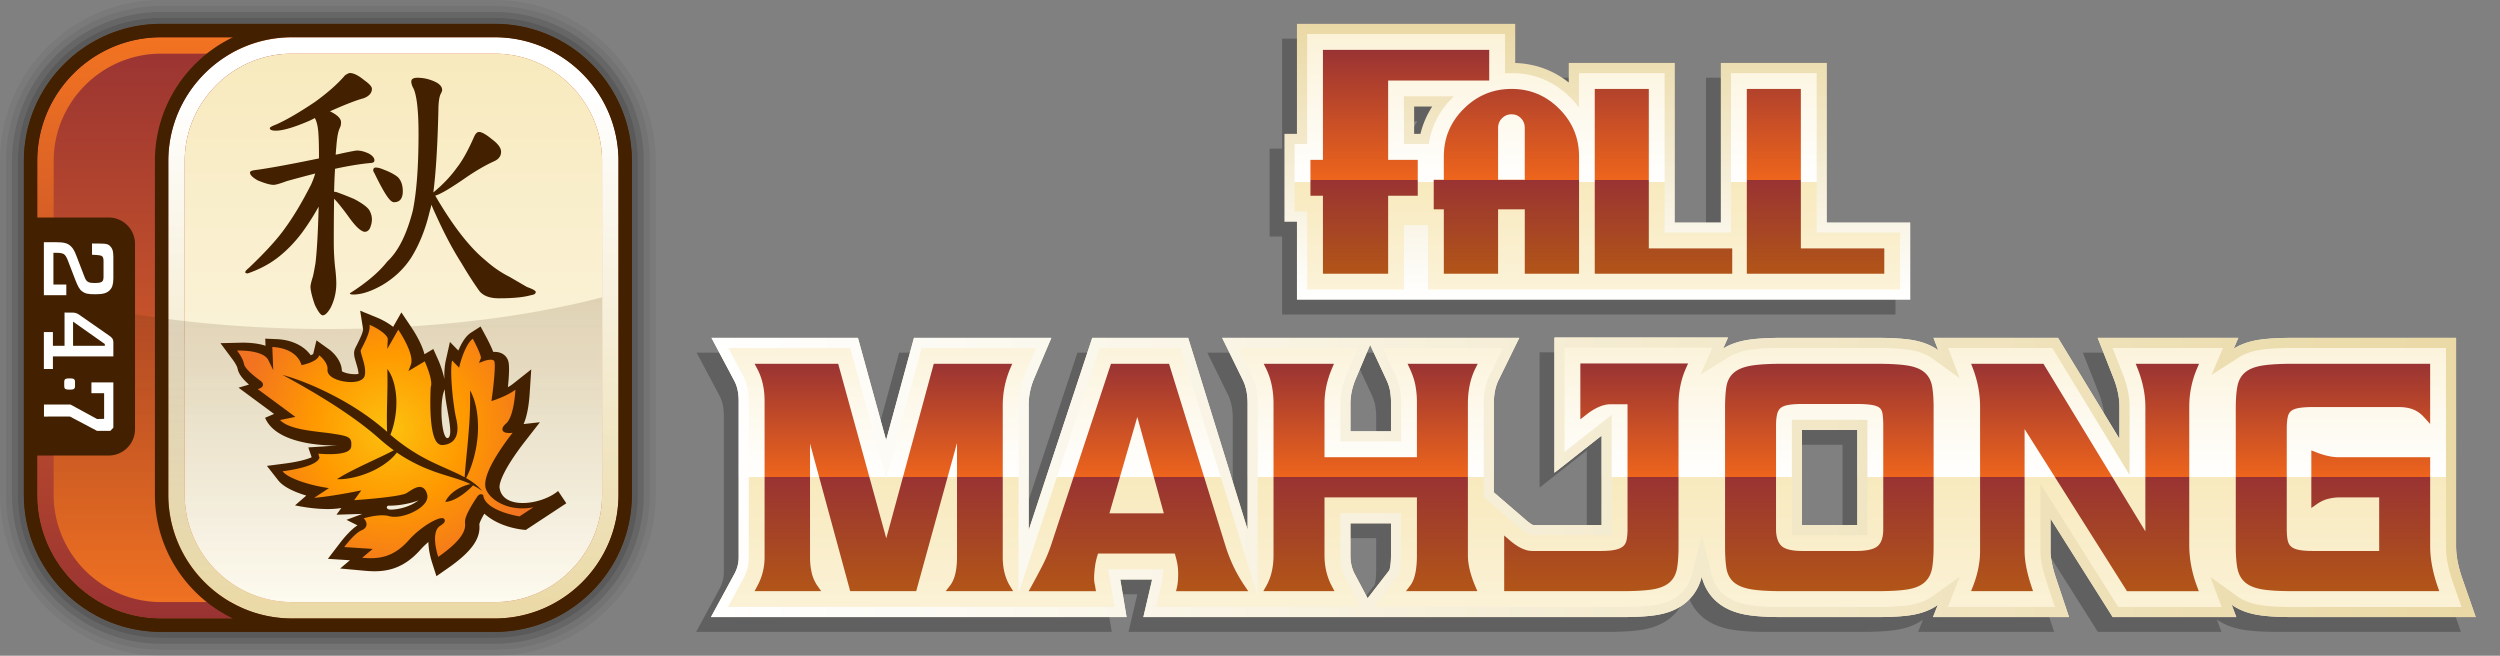 <svg xmlns="http://www.w3.org/2000/svg" width="610" height="160" xmlns:xlink="http://www.w3.org/1999/xlink" viewBox="0 0 610 160" preserveAspectRatio="xMinYMin"><rect x="0" y="0" width="610" height="160" fill="#808080" stroke="none"/><defs><linearGradient id="b" x1="200.228" y1="192.137" x2="151.722" y2="58.868" gradientTransform="rotate(20 257.007 -169.392)" gradientUnits="userSpaceOnUse"><stop offset="0" stop-color="#f27321"/><stop offset="1" stop-color="#933"/></linearGradient><linearGradient id="c" x1="1497.582" y1="193.32" x2="1497.582" y2="51.506" gradientTransform="translate(-1417.582 -42.413)" gradientUnits="userSpaceOnUse"><stop offset="0" stop-color="#933"/><stop offset="1" stop-color="#f27321"/></linearGradient><linearGradient id="d" x1="1513.57" y1="193.32" x2="1513.57" y2="51.506" gradientTransform="translate(-1417.582 -42.413)" gradientUnits="userSpaceOnUse"><stop offset="0" stop-color="#ead9a5"/><stop offset=".9" stop-color="#fff"/></linearGradient><linearGradient id="e" x1="213.879" y1="182.903" x2="168.113" y2="57.16" gradientTransform="rotate(20 257.007 -169.392)" gradientUnits="userSpaceOnUse"><stop offset="0" stop-color="#fdfaef"/><stop offset="1" stop-color="#f8eabe"/></linearGradient><linearGradient id="f" x1="1497.582" y1="189.319" x2="1497.582" y2="114.965" gradientTransform="translate(-1417.582 -42.413)" gradientUnits="userSpaceOnUse"><stop offset="0" stop-color="#432100" stop-opacity="0"/><stop offset="1" stop-color="#432100" stop-opacity=".15"/></linearGradient><linearGradient id="h" x1="388.774" y1="82.364" x2="388.774" y2="150.567" gradientUnits="userSpaceOnUse"><stop offset="0" stop-color="#fbf2d8"/><stop offset=".5" stop-color="#fff"/><stop offset=".5" stop-color="#f8eabe"/><stop offset="1" stop-color="#fbf2d8"/></linearGradient><linearGradient id="a" x1="173.476" y1="116.465" x2="604.071" y2="116.465" gradientUnits="userSpaceOnUse"><stop offset="0" stop-color="#fff"/><stop offset="1" stop-color="#ead9a5"/></linearGradient><linearGradient id="i" x1="389.643" y1="88.688" x2="389.643" y2="144.243" gradientUnits="userSpaceOnUse"><stop offset="0" stop-color="#933"/><stop offset=".5" stop-color="#ee651c"/><stop offset=".5" stop-color="#933"/><stop offset="1" stop-color="#b25518"/></linearGradient><linearGradient id="j" x1="389.756" y1="73.129" x2="389.756" y2="5.82" xlink:href="#a"/><linearGradient id="k" x1="389.756" y1="8.304" x2="389.756" y2="70.645" gradientUnits="userSpaceOnUse"><stop offset="0" stop-color="#fbf2d8"/><stop offset=".58" stop-color="#fff"/><stop offset=".58" stop-color="#f8eabe"/><stop offset="1" stop-color="#fbf2d8"/></linearGradient><linearGradient id="l" x1="389.756" y1="12.161" x2="389.756" y2="66.787" gradientUnits="userSpaceOnUse"><stop offset="0" stop-color="#933"/><stop offset=".58" stop-color="#ee651c"/><stop offset=".58" stop-color="#933"/><stop offset="1" stop-color="#b25518"/></linearGradient><radialGradient id="g" cx="582.808" cy="-80.068" fx="582.808" fy="-80.068" r="37.06" gradientTransform="rotate(-56 512.78 470.996) skewX(-.157)" gradientUnits="userSpaceOnUse"><stop offset="0" stop-color="#fcc10f"/><stop offset=".5" stop-color="#f90"/><stop offset="1" stop-color="#f27321"/></radialGradient></defs><path d="M120.718 0H39.282C17.622 0 0 17.622 0 39.282v81.436C0 142.378 17.622 160 39.282 160h81.436c21.66 0 39.282-17.622 39.282-39.282V39.282C160 17.622 142.378 0 120.718 0Zm37.827 120.718c0 20.858-16.969 37.827-37.827 37.827H39.282c-20.858 0-37.827-16.969-37.827-37.827V39.282c0-20.858 16.969-37.827 37.827-37.827h81.436c20.858 0 37.827 16.969 37.827 37.827v81.436Z" opacity=".05"/><path d="M120.718 1.455H39.282c-20.858 0-37.827 16.969-37.827 37.827v81.436c0 20.858 16.969 37.827 37.827 37.827h81.436c20.858 0 37.827-16.969 37.827-37.827V39.282c0-20.858-16.969-37.827-37.827-37.827Zm36.372 119.263c0 20.056-16.317 36.372-36.372 36.372H39.282c-20.056 0-36.372-16.316-36.372-36.372V39.282C2.91 19.226 19.227 2.91 39.282 2.91h81.436c20.056 0 36.372 16.316 36.372 36.372v81.436Z" opacity=".1"/><path d="M120.718 2.91H39.282C19.226 2.91 2.91 19.226 2.91 39.282v81.436c0 20.056 16.317 36.372 36.372 36.372h81.436c20.056 0 36.372-16.316 36.372-36.372V39.282c0-20.056-16.317-36.372-36.372-36.372Zm34.917 117.808c0 19.253-15.664 34.917-34.917 34.917H39.282c-19.253 0-34.917-15.664-34.917-34.917V39.282c0-19.253 15.664-34.917 34.917-34.917h81.436c19.253 0 34.917 15.664 34.917 34.917v81.436Z" opacity=".2"/><path d="M120.718 4.365H39.282c-19.253 0-34.917 15.664-34.917 34.917v81.436c0 19.253 15.664 34.917 34.917 34.917h81.436c19.253 0 34.917-15.664 34.917-34.917V39.282c0-19.253-15.664-34.917-34.917-34.917Zm33.462 116.353c0 18.451-15.011 33.462-33.462 33.462H39.282c-18.451 0-33.462-15.011-33.462-33.462V39.282C5.82 20.831 20.831 5.82 39.282 5.82h81.436c18.451 0 33.462 15.011 33.462 33.462v81.436Z" opacity=".3"/><path d="m154.179 120.72.003-81.438c0-18.448-15.008-33.46-33.462-33.461l-81.438-.003C20.828 5.817 5.82 20.832 5.821 39.28l-.003 81.438c-.001 18.454 15.014 33.462 33.462 33.461l81.438.003c18.454.001 33.462-15.014 33.461-33.462Z" fill="#432100"/><path d="m150.91 120.724.003-81.438c-.004-16.649-13.544-30.189-30.191-30.19l-81.438-.003C22.637 9.092 9.095 22.637 9.094 39.284l-.003 81.438c-.001 16.647 13.544 30.189 30.191 30.19l81.438.003c16.647.001 30.189-13.544 30.19-30.191Z" fill="url(#b)"/><path d="M120.718 9.093H39.282c-16.646 0-30.189 13.543-30.189 30.189v81.436c0 16.646 13.543 30.189 30.189 30.189h81.436c16.646 0 30.189-13.543 30.189-30.189V39.282c0-16.646-13.543-30.189-30.189-30.189Zm26.188 111.625c0 14.404-11.785 26.188-26.188 26.188H39.282a25.999 25.999 0 0 1-14.616-4.488 26.563 26.563 0 0 1-5.574-5.067 26.3 26.3 0 0 1-3.933-6.465 25.942 25.942 0 0 1-2.066-10.168V39.282c0-.9.046-1.79.136-2.668.808-7.897 5.164-14.785 11.436-19.032a26.157 26.157 0 0 1 9.355-3.953 26.007 26.007 0 0 1 5.261-.535h81.436c14.403 0 26.188 11.784 26.188 26.188v81.436Z" fill="url(#c)"/><path d="M120.718 9.093h-49.46c-16.646 0-30.189 13.543-30.189 30.189v81.436c0 16.646 13.543 30.189 30.189 30.189h49.46c16.646 0 30.189-13.543 30.189-30.189V39.282c0-16.646-13.543-30.189-30.189-30.189Zm26.188 111.625c0 14.404-11.785 26.188-26.188 26.188h-49.46a25.999 25.999 0 0 1-14.616-4.488 26.563 26.563 0 0 1-5.574-5.067 26.3 26.3 0 0 1-3.933-6.465 25.942 25.942 0 0 1-2.066-10.168V39.282c0-.9.046-1.79.136-2.668.808-7.897 5.164-14.785 11.436-19.032a26.157 26.157 0 0 1 9.355-3.953 26.007 26.007 0 0 1 5.261-.535h49.46c14.403 0 26.188 11.784 26.188 26.188v81.436Z" fill="url(#d)"/><path d="M120.718 13.094h-49.46a26.01 26.01 0 0 0-14.616 4.488c-6.272 4.246-10.628 11.134-11.436 19.032-.09.878-.136 1.767-.136 2.668v81.436c0 3.601.737 7.038 2.066 10.168a26.27 26.27 0 0 0 3.933 6.465 26.553 26.553 0 0 0 5.574 5.067 25.994 25.994 0 0 0 14.616 4.488h49.46c14.403 0 26.188-11.784 26.188-26.188V39.282c0-14.404-11.785-26.188-26.188-26.188Z" fill="url(#e)"/><path d="M80.001 80.275c-25.106 0-48.27-2.874-66.907-7.722v48.166c0 3.601.737 7.038 2.066 10.168a26.3 26.3 0 0 0 3.933 6.465 26.538 26.538 0 0 0 5.573 5.066 25.994 25.994 0 0 0 14.616 4.488h81.436c14.403 0 26.188-11.784 26.188-26.188V72.553c-18.637 4.848-41.8 7.722-66.905 7.722Z" fill="url(#f)"/><path d="M120.718 5.82H39.282C20.831 5.82 5.82 20.831 5.82 39.282v81.436c0 18.451 15.011 33.462 33.462 33.462h81.436c18.451 0 33.462-15.011 33.462-33.462V39.282c0-18.451-15.011-33.462-33.462-33.462ZM39.282 150.907c-16.646 0-30.189-13.543-30.189-30.189v-9.568h17.418a6.436 6.436 0 0 0 6.434-6.434V59.508a6.434 6.434 0 0 0-6.434-6.435H9.093V39.282c0-16.646 13.543-30.189 30.189-30.189h17.551c-11.25 5.397-19.037 16.9-19.037 30.189v81.436c0 13.289 7.787 24.791 19.037 30.189H39.282Zm111.625-30.189c0 16.646-13.543 30.189-30.189 30.189h-49.46c-16.646 0-30.189-13.543-30.189-30.189V39.282c0-16.646 13.543-30.189 30.189-30.189h49.46c16.646 0 30.189 13.543 30.189 30.189v81.436Z" fill="#432100"/><path d="M19.981 71.051c-.605-.452-1.039-1.325-1.551-2.625l-1.961-5.094c-.146-.374-.41-.874-.65-1.123-.342-.348-.799-.526-2.088-.526h-.701v7.744h3.148v2.595h-5.474V59.089h2.664c2.423 0 3.223.273 4.019 1.098.466.474.8 1.048 1.262 2.247l1.988 5.169c.293.772.532.973.77 1.122.319.2.583.326 1.751.326 1.11 0 1.571-.147 1.811-.402.147-.144.293-.448.293-1.096v-3.845c0-.749-.146-.973-.315-1.147-.167-.177-.505-.351-2.493-.399v-2.751c2.834.054 3.689-.108 4.394.616.508.523.811 1.132.811 2.582v5.294c0 1.526-.314 2.325-.844 2.873-.707.725-1.575 1.024-3.537 1.024-1.844 0-2.499-.149-3.297-.747Zm7.678 12.445v3.472h-14.75v3.07h-2.206v-9.013h2.206v3.345h2.837v-8.107l2.006.015c.631 0 1.038.149 1.649.574l7.244 5.046c.725.499 1.014.874 1.014 1.598Zm-2.083.447-7.75-5.467v5.893h7.75v-.427Zm-9.734 8.651c-.137.147-.17.303-.17.625v.958c0 .321.033.478.17.625.161.186.375.264 1.147.264.77 0 .981-.078 1.147-.264.131-.147.167-.303.167-.625v-.958c0-.321-.036-.478-.167-.625-.167-.186-.377-.264-1.147-.264-.772 0-.987.078-1.147.264Zm-5.111 9.05 6.333-.006 6.614 3.496h3.231l.748-.769V93.311h-5.35v2.622h3.1v6.269l-1.729.033-6.484-3.529-6.464.006v2.932Z" fill="#fff"/><path d="m117.257 79.663-2.322 1.494c-.634.408-1.21 1.003-1.761 1.82-.525.779-.974 1.692-1.339 2.562l-2.051-2.105-1.027 4.605c-.239 1.07-.381 2.681-.328 4.459a23.21 23.21 0 0 0-1.527-4.734l-1.173-2.611-2.157 1.282c-.61-2.333-2.006-4.8-3.34-6.787l-2.296-3.421-2.013 3.53c-1.619-1.301-3.593-2.127-3.853-2.233l-4.191-1.712.705 4.469c.054.505-.453 1.809-1.507 3.877l-.061.119a12.17 12.17 0 0 0-.445.943c-.373 1.023-.078 2.008.335 3.385.251.837.553 1.841.571 2.629-.72.149-2.222.081-3.408-.35a3.375 3.375 0 0 1-.651-.302c-.002-2.435-2.002-4.527-3.123-5.33l-3.075-2.203-.808 3.331c-.14.089-.346.191-.591.295-1.687-2.337-4.671-3.771-8.329-3.926l-2.774-.119.072 1.733c-2.058-.677-4.406-.782-6.06-.744l-4.939.112 2.95 3.963c.856 1.15 1.164 1.905 1.21 2.167.216 1.222 1.063 2.447 2.805 3.975l-2.557.762 8.678 6.404-2.195.931c3.049 7.328 17.738 6.752 17.738 6.752l-7.193.485.818 2.399c-1.004.464-3.142 1.095-6.48 1.528l-4.439.576 2.755 3.527c1.352 1.731 4.271 2.943 6.856 3.724l-2.745 2.381s6.531 1.493 11.295.643l-1.191 1.64 6.29-.195-3.842 1.448 2.687 1.341c-1.578 1.026-3.182 2.883-4.331 4.385l-2.895 3.786 5.377.352-2.387 2.01 6.085.557c4.301.395 8.915.044 13.512-5.145a17.953 17.953 0 0 1 1.941-1.875c.02 1.881.497 3.767.903 5.041l1.051 3.296 2.839-1.977c3.013-2.098 5.066-3.989 6.276-5.783 1.522-2.257 1.434-3.963 1.356-4.912.034-.17.223-.888 1.22-2.578 4.139 3.704 10.118 3.966 10.118 3.966l9.886-6.508-2.003-2.996c-4.096 3.428-13.471 4.62-14.265-.699-.006-.016-.582-1.662 3.494-7.705a67.12 67.12 0 0 1 2.615-3.595l3.721-4.779-3.981.446c.782-1.812 1.282-4.362 1.49-7.608l.367-5.729-4.5 3.565a8.708 8.708 0 0 1-1.192.766c.251-2.41.426-5.113.117-6.264a3.055 3.055 0 0 0-1.556-1.94c-.673-.347-1.436-.431-2.141-.394-.338-.898-.892-2.112-1.786-3.775l-1.307-2.432Zm-21.879 44.689c-1.368.005-1.091-.987-.549-.968 4.185.009 7.288-1.295 7.288-1.295-2.356 1.782-5.371 2.258-6.738 2.263Zm13.919-17.475c-1.556.53-2.237-9.021-.761-11.896-.044 3.508 2.383 11.207.761 11.896Z" fill="#432100"/><path d="m112.271 88.74-.253.975-1.711-1.755c-.64 2.871.327 11.315 1.019 14.24.923 3.888-.311 6.175-3.311 6.387-.467.032-.905-.14-1.268-.498-2.236-2.209-1.718-12.443-1.652-13.603l.035-.162c.424-1.162-.61-4.172-1.498-6.148l-3.976 2.364.583-1.523c.808-2.117-1.601-6.397-3.066-8.58l-2.682 4.703.125-2.386c.014-.262-.186-.628-.564-1.031-.978-1.047-2.799-2.027-3.885-2.469.218 1.379-.729 3.415-1.754 5.426-.176.346-.317.619-.383.78-.083.228.186 1.123.381 1.777.385 1.283.864 2.88.608 4.289a1.521 1.521 0 0 1-.24.592c-1.01 1.498-4.496 1.267-6.519.533-1.617-.586-2.448-1.478-2.344-2.511.137-1.335-1.274-2.892-2.047-3.446a1.45 1.45 0 0 1-.21.466c-.763 1.132-3.295 1.753-3.581 1.821l-.474.111-.182-.45c-1.381-3.419-5.471-3.912-6.98-3.977l.234 5.669-1.188-2.437c-1.009-2.068-5.184-2.415-7.64-2.359.63.846 1.482 2.153 1.677 3.248.237 1.345 3.136 3.474 4.088 4.174.672.491.633 1.015.419 1.332-.205.304-.652.514-1.138.659l9.179 6.774-3.746.762c1.91 2.013 6.664 2.569 10.222 2.986.911.106 1.753.205 2.469.317 3.863.608 4.901.771 4.685 2.993.027.209-.05.509-.223.765-1.014 1.504-5.527 1.335-7.798 1.147l.274 1.018-.1.194a1.852 1.852 0 0 1-.107.18c-1.185 1.756-6.633 2.626-8.796 2.907 1.415 1.811 6.601 3.304 9.882 3.87l1.417.245-3.587 2.353c2.193-.141 6.308-.786 10.075-1.528l1.418-.28-1.734 2.388c4.787-.321 11.643-1.003 12.79-1.733l.396-.254c1.216-.784 2.364-1.524 3.375-1.132.593.23 1.001.794 1.246 1.725.165.623.019 1.3-.424 1.956-1.523 2.258-6.304 4.071-8.821 3.344-1.933-.554-4.773.103-6.23.521.56.622.955 1.443.449 2.193-.204.303-.527.544-.99.734-1.328.554-3.161 2.693-4.227 4.087l6.947.455-2.563 2.159c3.934.36 7.576-.015 11.367-4.295 2.954-3.339 7.623-5.985 8.557-5.261.232.179.364.546.107.927-.097.144-.308.389-1.012.842a2.2 2.2 0 0 0-.648.638c-1.139 1.689-.396 5.116.184 6.935 2.713-1.889 4.601-3.608 5.618-5.116 1.072-1.589.984-2.621.92-3.375-.105-1.312 1.545-4.068 2.948-6.148.787-1.167 1.51-.417 1.51-.417.262 3.169 6.285 4.77 8.852 5.17l3.374-2.222c-2.242.439-4.49.336-6.541-.335-2.364-.774-4.223-2.249-4.971-3.946-.821-1.869.43-5.287 3.715-10.158a69.3 69.3 0 0 1 2.718-3.736c-1.268.142-2.058-.008-2.355-.447-.174-.255-.328-.889.75-1.798.178-.15.35-.349.514-.592 1.239-1.837 1.651-5.576 1.787-7.698-1.726 1.367-4.599 2.376-4.987 2.508l-.872.298.127-.913c.405-2.907.901-7.632.606-8.729a.48.48 0 0 0-.261-.334c-.539-.278-1.7-.02-2.305.207l-1.206.452.479-1.194c.083-.472-.913-2.72-1.974-4.694-.331.213-.679.586-1.026 1.101-1.268 1.879-2.071 4.939-2.079 4.97Z" fill="url(#g)"/><path d="M114.641 100.844c-.07 1.831-.212 3.647-.362 5.469-.262 3.342-.675 6.668-.907 10.14a37.725 37.725 0 0 0-1.193-.623c-2.176-1.057-4.378-1.961-6.488-2.973a46.272 46.272 0 0 1-10.431-6.783c.384-.94.672-1.908.894-2.886.328-1.46.526-2.951.559-4.455a18.87 18.87 0 0 0-.412-4.511c-.325-1.48-.858-2.966-1.798-4.196.042 1.535.048 2.952.037 4.383l-.096 4.271a146.82 146.82 0 0 0-.045 4.314c.003.785.02 1.574.059 2.372-.095-.086-.193-.168-.288-.255-3.679-3.194-7.726-5.892-11.975-8.157-4.247-2.263-8.675-4.184-13.292-5.493 4.215 2.27 8.321 4.643 12.303 7.18 3.96 2.561 7.818 5.266 11.304 8.359a49.006 49.006 0 0 0 3.579 2.88c-.759.39-1.509.768-2.259 1.136l-3.861 1.829a146.703 146.703 0 0 0-3.879 1.891c-1.297.655-2.588 1.345-3.874 2.186 1.541.063 3.034-.175 4.487-.531a22.65 22.65 0 0 0 4.234-1.496 18.891 18.891 0 0 0 3.849-2.388 12.366 12.366 0 0 0 2.052-2.082c.495.344.998.676 1.507.994 2.095 1.274 4.292 2.391 6.565 3.241 3.424 1.377 6.767 1.996 9.888 3.453-1.699.334-4.922 1.673-6.158 4.345 2.635-.096 5.706-2.872 6.783-4.024.773.395 1.537.83 2.279 1.37-1.183-1.369-2.488-2.316-3.976-3.157.764-1.437 1.328-2.959 1.771-4.51.519-1.836.879-3.72 1.041-5.63a25.649 25.649 0 0 0-.131-5.754c-.264-1.905-.771-3.805-1.703-5.501.015 1.928.004 3.761-.065 5.593ZM85.365 17.818c.921 0 2.099.59 3.535 1.77 1.232.87 1.846 1.563 1.846 2.073 0 1.026-.667 1.794-2 2.306-1.897.514-4.663 1.589-8.302 3.23h.153c1.743.871 2.614 1.744 2.614 2.614s-.128.999-.385 1.615c-.359.819-.616 2.305-.769 4.457-.051.563-.102 1.179-.153 1.846a8.04 8.04 0 0 0 1.154-.231c2.356-.512 3.714-.768 4.074-.768.87 0 1.845.255 2.921.768.871.514 1.307 1.05 1.307 1.615s-.436.642-1.307.691c-2.512.257-5.279.72-8.302 1.384-.105 1.641-.18 3.511-.231 5.613.204 0 .409.026.616.077a74.856 74.856 0 0 1 4.306 1.692c1.843.974 3.047 1.845 3.612 2.613.463.769.693 1.567.693 2.383 0 .616-.153 1.307-.461 2.076-.306.614-.744.922-1.307.922-.258 0-.642-.179-1.154-.538-.769-.563-1.768-1.716-2.997-3.46-1.436-1.946-2.537-3.305-3.307-4.073a667.636 667.636 0 0 0-.077 10.763c0 1.845.101 3.793.308 5.841.204 1.642.306 3 .306 4.077 0 2.102-.46 4.073-1.384 5.916-.72 1.23-1.358 1.846-1.921 1.846-.463 0-1.103-.846-1.923-2.539-.666-1.895-1.025-3.352-1.076-4.379 0-.463.204-1.333.616-2.614.153-.666.358-1.743.613-3.229.361-3.075.616-7.662.769-13.762a59.15 59.15 0 0 1-4.074 6.379c-1.896 2.513-3.972 4.615-6.227 6.305-1.998 1.489-4.331 2.691-6.995 3.613-.412 0-.614-.102-.614-.306 0-.206.28-.539.844-1.001 4.153-3.947 7.15-7.25 8.996-9.917 1.947-2.662 4.023-6.149 6.226-10.456.41-.922.744-1.818 1.001-2.691a394.08 394.08 0 0 0-6.92 1.845c-1.641.616-2.716.922-3.229.922-.822 0-2.103-.356-3.844-1.076-1.281-.718-1.922-1.357-1.922-1.921 0-.306.436-.511 1.306-.614 3.434-.463 8.611-1.409 15.531-2.844v-.461c0-3.586-.104-5.97-.308-7.15-.155-.923-.385-1.665-.693-2.23-.412.206-.82.412-1.229.615-3.794 1.641-6.562 2.459-8.305 2.459-.974 0-1.46-.204-1.46-.614 0-.204.539-.512 1.615-.922 2.51-1.125 5.638-2.948 9.379-5.46 3.125-2.253 5.586-4.432 7.381-6.532.563-.359.948-.539 1.154-.539Zm31.521 14.378c.664 0 1.743.613 3.227 1.842 1.436 1.077 2.154 2.078 2.154 3.002 0 1.023-.566 1.794-1.692 2.305-1.947.874-4.18 2.153-6.688 3.845-3.896 2.718-6.459 4.229-7.689 4.536 4.255 7.33 8.355 12.608 12.301 15.836 1.845 1.639 3.792 2.973 5.843 3.999l4.229 2.459c1.433.512 2.151.921 2.151 1.23 0 .41-.385.666-1.152.768-1.744.511-4.357.769-7.842.769-2.153 0-3.715-.562-4.689-1.69-1.436-1.998-2.922-4.307-4.459-6.92-2.103-3.28-4.204-7.253-6.304-11.917a34.09 34.09 0 0 1-1.001-2.306 27.018 27.018 0 0 1-.461 1.768c-1.025 4.304-2.537 8.048-4.536 11.223-1.743 2.667-4.074 4.871-6.997 6.612-2.716 1.54-5.073 2.308-7.072 2.308-.565 0-.846-.102-.846-.308 4.047-2.561 7.099-5.15 9.148-7.766 2.665-2.458 4.742-6.61 6.229-12.455.921-4.561 1.382-10.787 1.382-18.682 0-5.38-.385-9.019-1.154-10.916-.412-.717-.613-1.333-.613-1.843 0-.616.511-.922 1.537-.922 1.384 0 2.766.306 4.151.922 1.23.563 1.845 1.256 1.845 2.075 0 .206-.153.589-.461 1.154-.308.87-.461 2.202-.461 3.996-.204 8.458-.614 15.069-1.229 19.837 2.305-1.896 4.228-3.923 5.766-6.076 1.331-1.69 2.713-4.177 4.153-7.458.354-.817.766-1.227 1.229-1.227Zm-25.217 8.685c.512 0 1.127.153 1.845.463 1.639.615 2.844 1.256 3.613 1.922.769.819 1.154 1.949 1.154 3.383 0 1.792-.718 2.691-2.154 2.691-.358 0-.768-.282-1.229-.846-.82-.975-1.998-3.05-3.537-6.229-.204-.306-.306-.562-.306-.768.05-.41.255-.616.614-.616Z" fill="#432100"/><g data-name="mahjong"><path d="m600.457 154.18-1.667-4.799-1.251-3.6-.388-1.116a30.287 30.287 0 0 1-.902-3.096c-.386-1.667-.581-3.244-.581-4.711V86.052h-39.821c-.603 0-1.188.005-1.753.015-.553.01-1.086.024-1.596.044-.903.034-1.751.085-2.539.15-.787.065-1.514.146-2.173.241-1.049.152-2.005.36-2.899.632-.298.09-.589.188-.874.293-.222.082-.437.174-.652.265-.087.037-.179.069-.265.107-.601.268-1.172.578-1.706.918l1.137-2.665h-34.308l.972 2.469.972 2.469 1.458 3.703.452 1.148c.123.312.239.624.346.935.216.621.401 1.237.555 1.845a18.532 18.532 0 0 1 .467 2.593c.058.555.088 1.101.088 1.634v7.848l-6.45-10.602-6.45-10.602-.245-.403-.3-.492-.492-.809-1.056-1.736h-30.382l1.153 3.022a12.64 12.64 0 0 0-1.986-1.158 14.996 14.996 0 0 0-1.972-.771 17.595 17.595 0 0 0-.919-.258 19.522 19.522 0 0 0-1.962-.384c-.413-.06-.86-.112-1.32-.16-.154-.016-.302-.033-.46-.048l-.091-.007a53.159 53.159 0 0 0-2.317-.154 74.742 74.742 0 0 0-2.773-.076h-.006c-.381-.004-.772-.006-1.173-.006h-23.099a96.932 96.932 0 0 0-2.429.03c-.369.01-.729.021-1.076.035a56.53 56.53 0 0 0-2.082.12 42.122 42.122 0 0 0-1.903.191l-.111.016c-.27.035-.535.072-.783.111-.151.024-.296.054-.445.081-.176.032-.356.061-.526.096a19.08 19.08 0 0 0-1.897.496c-.317.102-.63.213-.93.33-.804.314-1.546.694-2.236 1.122l1.204-2.704h-42.349v32.984l5.849-4.605 4.387-3.453 1.275-1.003v21.826h-16.72a3.92 3.92 0 0 1-.728-.417 10.876 10.876 0 0 1-.811-.633l-1.388-1.195-4.478-3.854-2.177-1.874v-21.658c0-1.121.097-2.163.289-3.119.048-.239.102-.473.162-.701.18-.684.413-1.32.699-1.903l.355-.724.238-.486.769-1.568 1.146-2.337 1.922-3.916.632-1.289H294.59l2.552 5.204 1.914 3.903.593 1.21c.14.286.265.59.38.903.031.083.064.164.093.249.449 1.323.677 2.862.677 4.573v30.768l-5.286-17.053-7.66-24.713-.183-.591-.591-1.908-.602-1.942-.187-.602h-23.4l-.82 2.48-.615 1.86-.191.576-13.887 42.023v-30.446a16.708 16.708 0 0 1 .553-4.277c.131-.5.277-.995.454-1.48.095-.261.199-.523.307-.778l.495-1.168.798-1.884.798-1.884 2.128-5.023h-33.52l-.725 2.665-.448 1.647-.096.352-.169.62-5.356 19.683-1.967-7.138-3.462-12.567-.17-.618-.548-1.99-.731-2.653h-35.733l2.82 5.309 2.115 3.982.656 1.234c.087.163.168.331.244.504.128.291.237.599.334.918.076.25.147.505.204.772.087.404.153.828.196 1.269a13.177 13.177 0 0 1 .065 1.378v38.148a8.358 8.358 0 0 1-1.012 4.03l-.674 1.241-2.174 4.004-1.45 2.669-1.45 2.669h101.407l-.294-1.753-.412-2.458-.285-1.701-.244-1.457-.082-.49-.082-.489c-.033-.196-.069-.4-.108-.611l-.042-.222h7.758l-.017.148c-.02.154-.036.228-.038.235l-.121.516-.121.516-.779 3.328-1.038 4.437h116.796c1.675 0 3.172-.037 4.51-.112a46.655 46.655 0 0 0 1.891-.141 34.26 34.26 0 0 0 1.667-.199 19.978 19.978 0 0 0 2.215-.447 16.064 16.064 0 0 0 1.427-.446 13.791 13.791 0 0 0 2.058-.946 12.134 12.134 0 0 0 1.749-1.203 11.482 11.482 0 0 0 2.499-2.905c.284-.469.541-.958.763-1.473.272-.632.491-1.3.663-1.991a12.358 12.358 0 0 0 1.16 2.978 11.393 11.393 0 0 0 1.719 2.365c.316.335.647.657 1.006.954.526.437 1.111.839 1.734 1.194.568.323 1.182.614 1.824.865.102.04.21.074.314.112.393.144.801.276 1.224.394.717.201 1.47.37 2.261.496.523.083 1.092.157 1.705.219.613.063 1.27.115 1.971.157 1.401.084 2.974.126 4.709.126h23.099c.819 0 1.603-.009 2.331-.025a63.72 63.72 0 0 0 3.177-.146 43.15 43.15 0 0 0 1.455-.131c.411-.045.806-.094 1.182-.149 1.379-.2 2.655-.525 3.813-.97a13.55 13.55 0 0 0 1.955-.93c.167-.097.321-.207.481-.311s.327-.201.481-.311l-1.172 2.974h33.189l-1.59-4.759-1.192-3.569-.37-1.106a40.17 40.17 0 0 1-.376-1.195c-.644-2.16-.985-4.043-.985-5.489v-7.9l8.006 12.674 5.057 8.006.096.152.152.24.798 1.263.672 1.064.392.62h30.16l-1.148-3.042c.112.08.22.169.334.245.519.346 1.08.655 1.67.934.344.162.696.317 1.061.455.149.056.307.105.461.158.461.158.935.304 1.428.426.615.152 1.266.278 1.935.375.406.059.835.113 1.286.16a40.658 40.658 0 0 0 1.41.125c.624.045 1.297.081 1.999.108h.024c1.014.038 2.14.057 3.346.057h44.609Zm-270.753-5.309-.734-1.382-1.382-2.6-.328-.617-.328-.617a8.56 8.56 0 0 1-.765-2.046 10.108 10.108 0 0 1-.238-1.551 12.108 12.108 0 0 1-.038-.941v-7.81h9.899v7.81c0 1.034-.059 1.807-.133 2.373l-.008.057c-.02.15-.042.286-.063.407-.046.257-.093.45-.133.588a2.95 2.95 0 0 1-.073.223l-.945 1.219-3.385 4.37-.961 1.241-.385-.724Zm.993-61.118 1.604 3.441 1.797 3.855.557 1.195c.117.251.225.501.322.743.093.233.178.463.251.686.136.41.238.8.304 1.16.041.228.08.469.112.71.097.709.146 1.417.146 2.103v7.206h-9.899v-6.756c0-.99.11-1.997.33-3.013.11-.508.247-1.019.411-1.532.164-.512.355-1.026.573-1.541l.494-1.168 1.594-3.766 1.406-3.322Zm105.427 20.755h13.167l.286.001v23.215c-.093.002-.188.002-.286.002h-13.227v-23.218h.06Z" fill-opacity=".25"/><path d="m602.404 145.767-1.251-3.6-.388-1.116c-.984-2.832-1.483-5.459-1.483-7.807V82.439h-39.821c-1.192 0-2.319.02-3.349.059-1.807.069-3.392.2-4.712.391-1.398.203-2.632.505-3.773.925-.312.115-.62.24-.916.372-.601.268-1.172.578-1.706.918l1.137-2.665h-34.308l1.944 4.937 1.458 3.703.452 1.148c.492 1.25.865 2.489 1.108 3.683.232 1.14.349 2.258.349 3.324v7.848l-12.899-21.203-.245-.403-.792-1.302-1.056-1.736h-30.382l1.153 3.022c-1.82-1.31-4.113-2.176-6.839-2.571-.55-.08-1.149-.149-1.78-.207-1.475-.135-3.218-.215-5.181-.237a112.95 112.95 0 0 0-1.179-.006h-23.099a82.405 82.405 0 0 0-3.505.065 56.53 56.53 0 0 0-2.082.12c-.677.052-1.317.116-1.903.19-.312.039-.611.082-.895.127-.331.053-.657.112-.971.177a18.43 18.43 0 0 0-1.897.496c-.317.102-.63.213-.93.33-.804.314-1.546.694-2.236 1.122l1.204-2.704h-42.349v32.984l5.849-4.605 4.387-3.453 1.275-1.003v21.826h-16.72c-.183-.074-.693-.322-1.539-1.051l-1.388-1.195-4.478-3.854-2.177-1.874V98.479c0-2.242.387-4.168 1.15-5.723l.594-1.21 1.916-3.904 2.554-5.205h-72.497l2.552 5.204 1.914 3.903.593 1.21c.177.362.337.749.473 1.151.449 1.323.677 2.862.677 4.573v30.768l-12.946-41.767-.183-.591-.591-1.908-.788-2.544h-23.4l-.82 2.48-.615 1.86-.191.576-13.887 42.024V98.93a16.627 16.627 0 0 1 1.313-6.535l.495-1.168 1.596-3.767 2.128-5.023h-33.52l-.725 2.665-.544 1.999-.169.62-5.356 19.683-5.429-19.706-.17-.618-.548-1.99-.731-2.654h-35.733l2.82 5.309 2.115 3.982.656 1.234c.692 1.304 1.043 2.932 1.043 4.841v38.148a8.358 8.358 0 0 1-1.012 4.03l-.674 1.241-2.174 4.004-2.899 5.338h101.407l-.705-4.21-.529-3.158-.082-.49-.082-.489c-.033-.196-.069-.4-.108-.611l-.042-.222h7.758c-.027.258-.053.374-.055.383l-.241 1.032-.779 3.328-1.038 4.437h116.796c3.349 0 5.989-.148 8.069-.451a19.28 19.28 0 0 0 2.898-.642 14.231 14.231 0 0 0 2.803-1.197 12.134 12.134 0 0 0 1.749-1.203 11.564 11.564 0 0 0 3.262-4.378c.272-.632.491-1.3.664-1.991.627 2.537 1.952 4.698 3.885 6.298.526.437 1.111.839 1.734 1.194.568.323 1.182.614 1.824.865 1.141.446 2.419.783 3.799 1.002 2.093.334 4.914.503 8.385.503h23.099c.819 0 1.603-.009 2.331-.025 2.316-.054 4.217-.193 5.814-.425 2.207-.32 4.148-.96 5.768-1.9.333-.193.654-.403.963-.623l-1.172 2.974h33.189l-1.59-4.759-1.192-3.569-.37-1.106c-.89-2.665-1.361-4.976-1.361-6.684v-7.9l13.063 20.68.247.392.798 1.263 1.064 1.684h30.159l-1.148-3.042c.112.08.22.169.334.245.822.547 1.74 1.014 2.731 1.388a16.88 16.88 0 0 0 1.889.584c.615.152 1.266.278 1.935.375.811.118 1.719.214 2.696.285.624.045 1.297.081 1.999.108 1.021.038 2.154.058 3.37.058h44.609l-1.667-4.799ZM453.19 104.896v23.215c-.093.002-.188.002-.286.002h-13.227v-23.218h13.227l.286.001ZM334.311 84.14l1.604 3.441 1.797 3.855.557 1.195c.117.251.225.501.322.743.093.233.178.463.251.686.136.41.238.8.304 1.16.041.228.08.469.112.71.097.709.146 1.417.146 2.103v7.206h-9.899v-6.756c0-1.98.442-4.027 1.313-6.086l.494-1.168 1.594-3.766 1.406-3.322Zm-.993 61.118-2.116-3.982-.656-1.234a8.603 8.603 0 0 1-.765-2.046 10.108 10.108 0 0 1-.118-.576 11.25 11.25 0 0 1-.158-1.916v-7.81h9.899v7.81c0 2.402-.315 3.401-.41 3.648l-.945 1.219-3.385 4.37-.962 1.241-.385-.724Z" fill="url(#h)"/><path d="m417.834 84.83-2.924 6.564 6.819-4.231a11.309 11.309 0 0 1 1.833-.921c.253-.099.518-.193.786-.279.517-.166 1.07-.31 1.643-.429a20.524 20.524 0 0 1 1.676-.273 36.76 36.76 0 0 1 1.782-.178 53.97 53.97 0 0 1 1.993-.114 92.434 92.434 0 0 1 3.406-.063h23.099c.394 0 .778.002 1.152.006 1.896.021 3.573.098 4.983.227.588.054 1.144.119 1.651.192 2.318.337 4.254 1.054 5.752 2.132l6.678 4.806-2.81-7.363h25.415l.335.551.792 1.302.245.403 12.899 21.203 4.573 7.517V99.235c0-1.23-.134-2.514-.399-3.816a24.642 24.642 0 0 0-1.23-4.095l-.452-1.148-1.458-3.703-.617-1.568h26.952l-2.801 6.562 6.722-4.283a10.757 10.757 0 0 1 2.148-1.055c.978-.36 2.05-.621 3.275-.799 1.234-.179 2.732-.302 4.453-.368a86.41 86.41 0 0 1 3.255-.057h37.355v48.339c0 2.624.545 5.523 1.619 8.616l.388 1.116 1.251 3.6.529 1.524H559.46c-1.184 0-2.287-.019-3.277-.056a54.936 54.936 0 0 1-1.914-.103 35.04 35.04 0 0 1-2.519-.265 17.494 17.494 0 0 1-1.698-.329 14.159 14.159 0 0 1-1.609-.497 11.08 11.08 0 0 1-2.231-1.131c-.029-.02-.056-.042-.084-.063a8.684 8.684 0 0 0-.183-.136l-6.626-4.758 2.769 7.337h-25.233l-.338-.535-.798-1.263-.247-.392-13.063-20.68-4.551-7.205v16.422c0 1.998.501 4.51 1.488 7.466l.37 1.106 1.192 3.569.505 1.511h-26.142l2.899-7.354-6.782 4.838a9.76 9.76 0 0 1-.768.498c-1.346.782-2.989 1.317-4.885 1.593-1.496.218-3.3.349-5.515.4-.709.016-1.474.025-2.273.025h-23.099c-3.341 0-6.031-.159-7.998-.473-1.205-.191-2.312-.482-3.288-.864a11.622 11.622 0 0 1-1.502-.711 9.592 9.592 0 0 1-1.381-.95c-1.527-1.264-2.558-2.943-3.063-4.99l-2.383-9.647-2.404 9.642a10.54 10.54 0 0 1-.535 1.612 9.137 9.137 0 0 1-2.571 3.455 9.647 9.647 0 0 1-1.392.957 11.79 11.79 0 0 1-2.316.987 16.76 16.76 0 0 1-2.524.557c-1.961.286-4.484.425-7.713.425h-60.596l.472-.609.961-1.241 3.385-4.37.945-1.219.222-.286.13-.338c.262-.681.575-2.02.575-4.534v-10.276H327.04v10.276c0 .807.066 1.594.195 2.338.042.243.092.487.148.723.221.931.553 1.817.987 2.634l.656 1.234 2.116 3.982.385.724.511.962h-49.945l.33-1.409.779-3.328.237-1.013c.03-.125.074-.35.111-.711l.28-2.719h-13.476l.562 2.931.039.207c.036.197.07.386.101.569l.082.489.082.489.529 3.158.224 1.337h-94.347l.92-1.695 2.174-4.004.674-1.241a10.79 10.79 0 0 0 1.311-5.207V97.803c0-2.316-.448-4.334-1.332-5.997l-.656-1.234-2.115-3.982-.895-1.686h29.752l.232.843.548 1.99.17.618 5.429 19.706 2.392 8.684 2.365-8.691 5.356-19.683.169-.62.544-1.999.23-.846h27.912l-.676 1.595-1.596 3.767-.495 1.168a19.101 19.101 0 0 0-1.508 7.496v45.769l4.808-14.55 13.887-42.023.191-.576.615-1.86.26-.787h19.8l.25.808.591 1.908.183.591 12.946 41.767 4.822 15.558V98.482c0-1.982-.272-3.788-.808-5.366-.17-.502-.37-.988-.594-1.445l-.593-1.21-1.914-3.903-.81-1.652h29.145l-.675 1.594-1.594 3.766-.494 1.168c-1.001 2.365-1.508 4.736-1.508 7.047v9.222h14.832V98.03a18.238 18.238 0 0 0-.298-3.257 11.068 11.068 0 0 0-.389-1.492 14.965 14.965 0 0 0-.679-1.695l-.557-1.195-1.797-3.855-.761-1.632h29.357l-.811 1.653-1.915 3.904-.594 1.21c-.93 1.896-1.402 4.187-1.402 6.809v22.789l.858.738 2.177 1.873 4.478 3.854 1.388 1.195c.829.713 1.577 1.207 2.226 1.469l.444.179h17.212l2.453-.014v-29.36l-3.992 3.143-1.275 1.003-4.387 3.453-1.857 1.462V84.827h36.084m21.904 45.752h13.167c.111 0 .221 0 .327-.003l2.425-.041v-28.089l-2.449-.017h-.303l-13.167-.001h-2.526v28.144l2.459.007h.068m-18.107-48.215h-42.349v32.984l5.849-4.605 4.387-3.453 1.275-1.003v21.826h-16.72c-.183-.074-.693-.322-1.539-1.051l-1.388-1.195-4.478-3.854-2.177-1.873V98.482c0-2.242.387-4.168 1.15-5.723l.594-1.21 1.915-3.904 2.554-5.205h-72.497l2.552 5.204 1.914 3.903.593 1.21c.177.362.337.749.473 1.151.449 1.323.677 2.862.677 4.573v30.768l-12.946-41.767-.183-.591-.591-1.908-.788-2.544h-23.4l-.82 2.48-.615 1.86-.191.576-13.887 42.024V98.933a16.627 16.627 0 0 1 1.313-6.535l.495-1.168 1.596-3.767 2.128-5.023h-33.52l-.725 2.665-.544 1.999-.169.62-5.356 19.683-5.429-19.706-.17-.618-.548-1.99-.731-2.653h-35.733l2.82 5.309 2.115 3.982.656 1.234c.692 1.304 1.043 2.932 1.043 4.841v38.148a8.358 8.358 0 0 1-1.012 4.03l-.674 1.241-2.174 4.004-2.899 5.338h101.407l-.705-4.21-.529-3.158-.082-.49-.082-.489c-.033-.196-.069-.4-.108-.611l-.042-.222h7.758c-.027.258-.053.374-.055.383l-.241 1.032-.779 3.328-1.038 4.437h116.796c3.349 0 5.989-.148 8.069-.451a19.28 19.28 0 0 0 2.898-.642 14.231 14.231 0 0 0 2.803-1.197 12.134 12.134 0 0 0 1.749-1.203 11.564 11.564 0 0 0 3.262-4.378c.272-.632.491-1.3.664-1.991.627 2.537 1.952 4.698 3.885 6.298.526.437 1.111.839 1.734 1.194.568.323 1.182.614 1.824.865 1.141.446 2.419.783 3.799 1.002 2.093.334 4.914.503 8.385.503h23.099c.819 0 1.603-.009 2.331-.025 2.316-.054 4.217-.193 5.814-.426 2.207-.32 4.148-.96 5.768-1.9.333-.193.654-.403.962-.623l-1.172 2.974h33.189l-1.59-4.759-1.192-3.569-.37-1.107c-.89-2.665-1.361-4.976-1.361-6.684v-7.9l13.063 20.68.247.392.798 1.263 1.064 1.684h30.159l-1.148-3.042c.112.081.22.169.334.245.822.547 1.74 1.014 2.731 1.388.597.225 1.232.421 1.889.584.615.152 1.266.278 1.935.375.811.118 1.719.214 2.696.285.624.045 1.297.081 1.999.108 1.02.038 2.154.058 3.37.058h44.609l-1.667-4.8-1.251-3.6-.388-1.116c-.984-2.832-1.483-5.459-1.483-7.807V82.44h-39.821c-1.192 0-2.319.02-3.349.059-1.807.069-3.392.2-4.712.391-1.398.203-2.632.505-3.773.925-.312.115-.62.24-.916.372-.601.268-1.172.578-1.706.918l1.137-2.665h-34.308l1.944 4.937 1.458 3.703.452 1.148c.492 1.25.865 2.489 1.108 3.683.232 1.14.349 2.258.349 3.324v7.848L504.249 85.88l-.245-.403-.792-1.302-1.056-1.736h-30.382l1.153 3.022c-1.82-1.31-4.113-2.176-6.839-2.571-.55-.08-1.149-.149-1.78-.207-1.475-.135-3.218-.215-5.181-.237a112.95 112.95 0 0 0-1.179-.006h-23.099a82.405 82.405 0 0 0-3.505.065 56.53 56.53 0 0 0-2.082.12c-.677.052-1.317.116-1.903.19-.312.04-.611.082-.895.127-.331.053-.657.112-.971.177a18.43 18.43 0 0 0-1.897.496c-.317.102-.63.213-.93.33-.804.314-1.546.694-2.236 1.122l1.204-2.704Zm-92.128 22.874v-6.756c0-1.98.442-4.027 1.313-6.086l.494-1.168 1.594-3.766 1.406-3.322 1.604 3.441 1.797 3.855.557 1.195c.117.251.225.501.322.743.093.233.178.463.251.686.136.41.238.8.304 1.16.041.228.08.469.112.71.097.709.146 1.417.146 2.103v7.206h-9.9Zm110.234 22.875h-.06v-23.218h13.227l.286.001v23.215c-.093.002-.188.002-.286.002h-13.167Zm-106.036 17.868-.385-.724-2.116-3.982-.656-1.234a8.56 8.56 0 0 1-.765-2.046 10.108 10.108 0 0 1-.118-.576 11.25 11.25 0 0 1-.158-1.916v-7.81h9.9v7.81c0 2.402-.315 3.401-.41 3.648l-.945 1.219-3.385 4.37-.962 1.241Z" fill="url(#a)"/><path d="M594.792 143.127c-1.216-3.501-1.833-6.826-1.833-9.882v-21.683h-22.285c-1.647 0-3.518-.41-5.561-1.219l-1.149-.455v14.059l1.321-.924c.915-.639 1.845-1.077 2.766-1.301.959-.234 1.841-.353 2.623-.353h9.845v13.068H564.33c-1.436 0-2.614-.095-3.5-.283-.8-.169-1.414-.443-1.824-.816-.398-.361-.658-.833-.796-1.444-.16-.712-.241-1.65-.241-2.787v-24.454c0-1.188.082-2.166.242-2.907.137-.624.392-1.09.778-1.423.409-.35 1.022-.603 1.819-.751.902-.166 2.09-.25 3.528-.25h20.945c1.34 0 2.527.196 3.528.583.971.377 1.874 1.025 2.683 1.923l1.465 1.626V88.763H559.46c-2.981 0-5.388.13-7.156.385-1.894.275-3.316.797-4.345 1.597-1.067.832-1.753 2.029-2.04 3.557-.259 1.371-.39 3.157-.39 5.309v33.633c0 2.201.131 4.014.391 5.386.286 1.522.969 2.727 2.028 3.582 1.019.82 2.485 1.373 4.357 1.645 1.775.259 4.116.385 7.156.385h35.718l-.388-1.116ZM359.964 89.974l.594-1.21h-17.114l.557 1.195c.668 1.434 1.128 2.821 1.366 4.122.24 1.323.361 2.653.361 3.95v13.53h-22.547V98.482c0-2.831.61-5.708 1.813-8.551l.494-1.168h-17.137l.593 1.21c1.191 2.43 1.796 5.293 1.796 8.508v37.021c0 2.899-.596 5.417-1.772 7.485l-.714 1.255h17.363l-.656-1.234c-1.182-2.225-1.781-4.75-1.781-7.506v-14.134h22.547v14.134c0 3.505-.548 5.989-1.63 7.385l-1.049 1.355h17.43l-.496-1.168c-1.205-2.84-1.816-5.388-1.816-7.572V98.481c0-3.216.604-6.079 1.796-8.508Zm109.543.827c-.996-.824-2.452-1.379-4.329-1.652-1.769-.256-4.202-.385-7.232-.385h-23.099c-3.135 0-5.622.143-7.393.424-1.872.298-3.325.866-4.316 1.688-1.038.86-1.682 2.06-1.914 3.567-.206 1.343-.31 3.082-.31 5.169v33.633c0 2.139.104 3.915.31 5.279.231 1.534.875 2.748 1.914 3.608.99.821 2.442 1.388 4.316 1.686 1.767.282 4.255.425 7.392.425h23.099c3.09 0 5.456-.126 7.232-.385 1.882-.273 3.342-.845 4.339-1.699 1.029-.884 1.68-2.102 1.935-3.622.234-1.371.352-3.153.352-5.293V99.611c0-2.139-.119-3.909-.353-5.26-.257-1.498-.911-2.693-1.945-3.55Zm-9.993 13.099v25.207c0 1.946-.449 3.329-1.334 4.109-.917.81-2.692 1.221-5.276 1.221h-13.167c-2.525 0-4.294-.446-5.116-1.289-.842-.861-1.268-2.22-1.268-4.04v-25.207c0-1.176.093-2.145.277-2.88.158-.634.427-1.108.823-1.449.406-.349 1.021-.602 1.826-.75.897-.165 2.061-.249 3.459-.249h13.167c1.645 0 2.964.084 3.92.251.84.148 1.459.395 1.837.736.359.323.579.777.673 1.387.119.764.179 1.758.179 2.955Zm-214.842 32.054v-37.02c0-3.131.61-6.16 1.814-9.002l.495-1.168h-19.14l-.169.62-11.421 41.97-11.563-41.972-.17-.617h-20.397l.656 1.234c1.183 2.227 1.782 4.853 1.782 7.807v38.148c0 2.503-.598 4.875-1.779 7.048l-.674 1.241h16.268l-.925-1.322a9.03 9.03 0 0 1-1.375-3.1c-.285-1.184-.429-2.484-.429-3.867v-27.725l9.635 35.395.169.619h16.105l.17-.617 9.786-35.541v27.869c0 3.153-.573 5.485-1.703 6.932l-1.06 1.357h16.46l-.779-1.278c-1.166-1.913-1.758-4.272-1.758-7.012Zm56.326 2.31a38.1 38.1 0 0 1-1.95-4.968l-13.619-43.94-.183-.591h-14.168l-.191.577-14.521 43.943a36.123 36.123 0 0 1-1.945 4.585 169.206 169.206 0 0 1-2.732 5.128l-.689 1.247h16.413l-.164-.979a36.058 36.058 0 0 0-.193-1.043 5.529 5.529 0 0 1-.097-1.076c0-.81.074-1.786.219-2.9.139-1.063.391-2.133.749-3.182h18.726c.27.917.476 1.75.612 2.476.14.75.211 1.583.211 2.477 0 1.329-.094 2.404-.279 3.195l-.241 1.032h17.617l-.889-1.312a35.8 35.8 0 0 1-2.684-4.668Zm-23.496-36.525 6.475 23.518h-13.28l6.805-23.518Zm108.945-13.051h-.84v13.633l1.36-1.071c2.195-1.728 4.197-2.605 5.95-2.605h4.2v30.462c0 1.084-.081 1.996-.242 2.712-.137.608-.399 1.08-.799 1.443-.415.377-1.037.666-1.849.857-.887.211-2.086.318-3.567.318h-16.781c-1.64 0-3.481-.869-5.471-2.581l-1.388-1.195v13.582h28.755c3.04 0 5.381-.126 7.156-.385 1.904-.278 3.32-.819 4.329-1.654 1.032-.856 1.687-2.065 1.947-3.594.233-1.371.352-3.181.352-5.379V98.872c0-3.282.608-6.311 1.807-9.002l.527-1.182h-25.445Zm149.622 1.246.499-1.17h-15.447l.452 1.148c1.259 3.196 1.897 6.333 1.897 9.324v30.41l-24.626-40.478-.245-.403h-17.645l.435 1.14c1.163 3.047 1.753 6.187 1.753 9.332v35.213c0 2.793-.589 5.702-1.749 8.646l-.453 1.148h15.119l-.37-1.106c-1.119-3.35-1.687-6.273-1.687-8.688v-29.752l24.734 39.155.247.392h17.529l-.429-1.137c-1.263-3.348-1.904-6.767-1.904-10.162V99.237c0-3.232.636-6.362 1.89-9.302Z" fill="url(#i)"/></g><path d="M460.009 57.875h-17.871V18.967h-25.873v38.909h-11.228V18.967h-25.874v4.779c-3.777-2.993-8.158-4.591-13.067-4.763V9.434H312.84v26.849h-3.048v21.434h3.048v19.027h149.653V57.877h-2.484ZM345.848 29.608a21.48 21.48 0 0 0-2.874 6.674h-1.538v-6.674h4.412Z" fill-opacity=".25"/><path d="M463.623 54.262h-17.871V15.353h-25.873v38.909h-11.228V15.353h-25.874v4.779c-3.777-2.993-8.158-4.591-13.067-4.763V5.82h-53.256v26.849h-3.048v21.434h3.048V73.13h149.653V54.263h-2.484ZM345.049 25.994h4.412a21.48 21.48 0 0 0-2.874 6.674h-1.538v-6.674Z" fill="url(#j)"/><path d="M459.765 56.746h-16.498V17.837h-20.904v38.909h-16.197V17.837h-20.905v8.38a22.052 22.052 0 0 0-2.089-2.407c-3.962-3.963-8.792-5.973-14.356-5.973-.537 0-1.068.019-1.591.056v-9.59h-48.288v26.849h-3.048v16.466h3.048v19.027h23.627V54.939h5.868v15.706h115.19V56.746h-3.858Zm-74.495-19.42Zm-46.562 1.684V19.652 39.01Zm13.602-1.684Zm18.045-9.073Zm-2.508-.24Zm-29.139 38.774V47.76v19.027Zm7.224-31.634h-3.367V23.51h12.175c-.101.097-.201.194-.3.293-3.248 3.229-5.192 7.037-5.8 11.35h-2.709Zm3.895 15.929h2.464-2.464Zm15.706 0h6.512-6.512Z" fill="url(#k)"/><path d="M363.368 19.652h-24.66V39.01h7.224v8.751h-7.224v19.027h-15.912V47.761h-3.048V39.01h3.048V12.161h40.572v7.491Zm21.921 47.135h-13.243V51.081h-6.512v15.706h-13.242V51.081h-2.464v-7.224h2.464v-5.691c0-4.523 1.622-8.401 4.869-11.629 3.247-3.229 7.132-4.843 11.657-4.843s8.4 1.614 11.628 4.843c3.228 3.228 4.844 7.105 4.844 11.629v28.62Zm-13.244-22.929V31.162c0-.912-.31-1.687-.931-2.325-.619-.638-1.386-.958-2.297-.958s-1.689.32-2.326.958c-.639.639-.958 1.414-.958 2.325v12.696h6.512Zm50.62 22.929h-33.546V21.695h13.19v38.909h20.356v6.184Zm37.1 0H426.22V21.695h13.189v38.909h20.356v6.184Z" fill="url(#l)"/></svg>